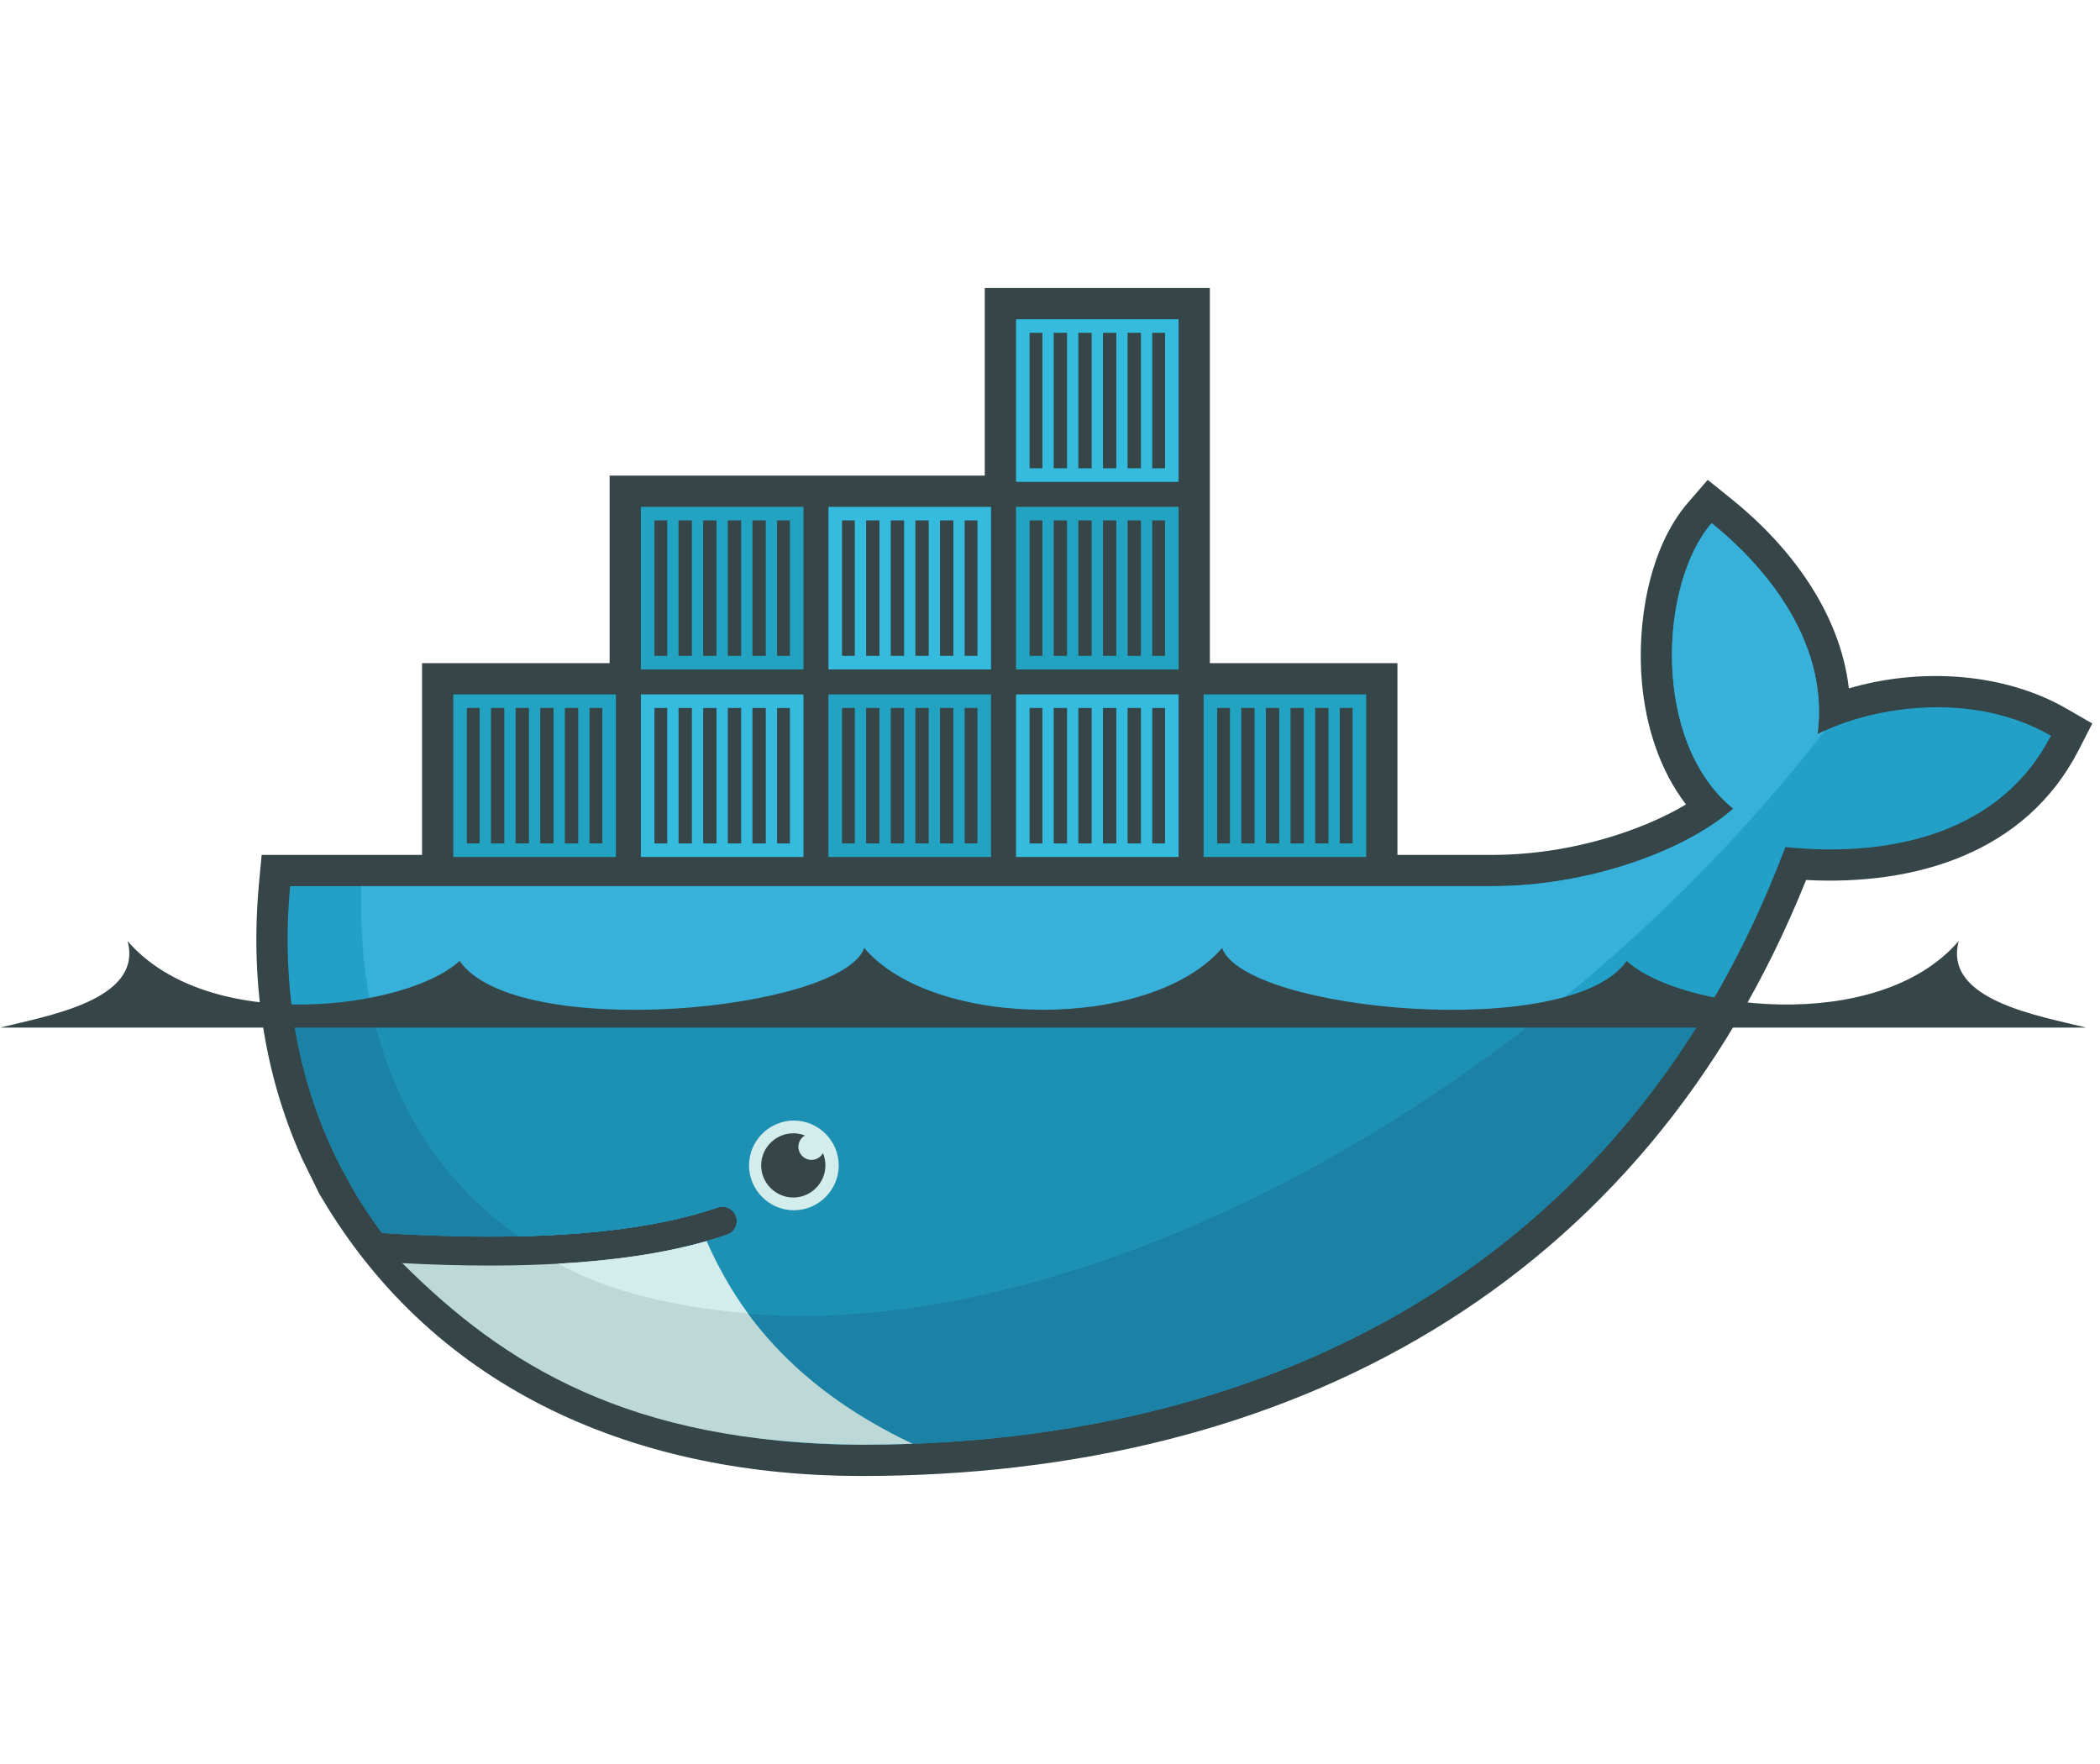 <?xml version="1.0" encoding="UTF-8" standalone="no"?><!DOCTYPE svg PUBLIC "-//W3C//DTD SVG 1.1//EN" "http://www.w3.org/Graphics/SVG/1.1/DTD/svg11.dtd"><svg width="100%" height="100%" viewBox="0 0 2500 2100" version="1.1" xmlns="http://www.w3.org/2000/svg" xmlns:xlink="http://www.w3.org/1999/xlink" xml:space="preserve" xmlns:serif="http://www.serif.com/" style="fill-rule:evenodd;clip-rule:evenodd;stroke-linejoin:round;stroke-miterlimit:1.414;"><g><path d="M1440.31,789.473l223.3,0l0,228.271l112.901,0c52.148,0 105.771,-9.287 155.146,-26.015c24.268,-8.233 51.494,-19.678 75.43,-34.083c-31.524,-41.152 -47.617,-93.115 -52.344,-144.335c-6.445,-69.678 7.617,-160.362 54.766,-214.893l23.476,-27.148l27.969,22.49c70.42,56.572 129.648,135.635 140.088,225.761c84.795,-24.941 184.355,-19.042 259.092,24.092l30.664,17.696l-16.133,31.503c-63.213,123.36 -195.371,161.583 -324.57,154.815c-193.33,481.533 -614.239,709.502 -1124.58,709.502c-263.672,0 -505.567,-98.565 -643.321,-332.49l-2.256,-3.809l-20.068,-40.84c-46.562,-102.969 -62.031,-215.771 -51.543,-328.486l3.154,-33.76l190.957,0l0,-228.271l223.291,0l0,-223.301l446.612,0l0,-223.301l267.968,0l0,446.602" style="fill:#364548;"/><path d="M2163.77,873.926c14.97,-116.367 -72.11,-207.764 -126.114,-251.162c-62.236,71.953 -71.904,260.527 25.733,339.922c-54.493,48.398 -169.307,92.265 -286.875,92.265l-1431.1,0c-11.426,122.725 10.117,235.742 59.326,332.471l16.28,29.785c10.307,17.482 21.571,34.383 33.74,50.625c58.838,3.779 113.086,5.078 162.715,3.984l0.019,0c97.53,-2.148 177.11,-13.671 237.422,-34.57c1.654,-0.514 3.376,-0.776 5.108,-0.776c9.434,0 17.197,7.763 17.197,17.197c0,7.109 -4.407,13.517 -11.045,16.06c-8.027,2.793 -16.387,5.39 -25.02,7.861l-0.029,0c-47.49,13.564 -98.418,22.685 -164.121,26.738c3.906,0.069 -4.063,0.586 -4.082,0.586c-2.236,0.147 -5.049,0.469 -7.295,0.586c-25.859,1.455 -53.77,1.758 -82.305,1.758c-31.211,0 -61.943,-0.586 -96.308,-2.344l-0.879,0.586c119.238,134.023 305.683,214.404 539.394,214.404c494.61,0 914.141,-219.257 1099.92,-711.494c131.797,13.526 258.467,-20.088 316.084,-132.568c-91.777,-52.959 -209.804,-36.074 -277.763,-1.914" style="fill:#22a0c8;"/><path d="M2163.77,873.926c14.97,-116.367 -72.11,-207.764 -126.114,-251.162c-62.236,71.953 -71.904,260.527 25.733,339.922c-54.493,48.398 -169.307,92.265 -286.875,92.265l-1346.36,0c-5.84,187.949 63.906,330.615 187.305,416.865l0.029,0c97.53,-2.148 177.11,-13.671 237.422,-34.57c1.654,-0.514 3.376,-0.776 5.108,-0.776c9.434,0 17.197,7.763 17.197,17.197c0,7.109 -4.407,13.517 -11.045,16.06c-8.027,2.793 -16.387,5.39 -25.02,7.861l-0.029,0c-47.49,13.564 -102.793,23.857 -168.496,27.91c-0.02,0 -1.592,-1.514 -1.611,-1.514c168.33,86.348 412.402,86.036 692.236,-21.455c313.769,-120.547 605.752,-350.195 809.473,-612.861c-3.067,1.387 -6.055,2.803 -8.955,4.258" style="fill:#37b1d9;"/><path d="M348.096,1204.06c8.886,65.742 28.125,127.294 56.64,183.359l16.28,29.785c10.306,17.483 21.57,34.384 33.74,50.625c58.848,3.779 113.096,5.078 162.734,3.984c97.53,-2.148 177.11,-13.671 237.422,-34.57c1.654,-0.514 3.376,-0.776 5.108,-0.776c9.434,0 17.197,7.763 17.197,17.197c0,7.109 -4.407,13.517 -11.045,16.06c-8.027,2.793 -16.387,5.39 -25.02,7.861l-0.029,0c-47.49,13.564 -102.5,23.271 -168.203,27.334c-2.256,0.137 -6.191,0.166 -8.467,0.293c-25.84,1.445 -53.467,2.334 -82.012,2.334c-31.201,0 -63.115,-0.596 -97.461,-2.344c119.239,134.024 306.836,214.697 540.547,214.697c423.438,0 791.836,-160.722 1005.65,-515.84l-1683.09,0.001" style="fill:#1b81a5;"/><path d="M443.037,1204.06c25.313,115.429 86.143,206.044 174.453,267.753c97.53,-2.148 177.11,-13.671 237.422,-34.57c1.654,-0.514 3.376,-0.776 5.108,-0.776c9.434,0 17.197,7.763 17.197,17.197c0,7.109 -4.407,13.517 -11.045,16.06c-8.027,2.793 -16.387,5.39 -25.02,7.861l-0.029,0c-47.49,13.564 -103.662,23.271 -169.375,27.334c168.32,86.328 411.689,85.088 691.504,-22.393c169.277,-65.039 332.197,-161.855 478.359,-278.467l-1398.57,0.001" style="fill:#1d91b4;"/><path d="M539.648,826.689l193.536,0l0,193.536l-193.536,0l0,-193.536Zm16.123,16.133l15.274,0l0,161.28l-15.274,0l0,-161.28Zm28.711,0l15.889,0l0,161.28l-15.879,0l0,-161.28l-0.01,0Zm29.317,0l15.889,0l0,161.28l-15.889,0l0,-161.28Zm29.336,0l15.879,0l0,161.28l-15.879,0l0,-161.28Zm29.326,0l15.879,0l0,161.28l-15.879,0l0,-161.28Zm29.316,0l15.284,0l0,161.28l-15.284,0l0,-161.28Zm61.172,-239.433l193.545,0l0,193.525l-193.555,0l0,-193.525l0.01,0Zm16.133,16.132l15.264,0l0,161.27l-15.264,0l0,-161.27Zm28.711,0l15.879,0l0,161.27l-15.869,0l0,-161.27l-0.01,0Zm29.316,0l15.879,0l0,161.27l-15.879,0l0,-161.27Zm29.327,0l15.878,0l0,161.27l-15.878,0l0,-161.27Zm29.326,0l15.888,0l0,161.27l-15.888,0l0,-161.27Zm29.316,0l15.293,0l0,161.27l-15.293,0l0,-161.27Z" style="fill:#23a3c2;"/><path d="M762.949,826.689l193.545,0l0,193.536l-193.555,0l0,-193.536l0.01,0Zm16.133,16.133l15.264,0l0,161.28l-15.264,0l0,-161.28Zm28.711,0l15.879,0l0,161.28l-15.869,0l0,-161.28l-0.01,0Zm29.316,0l15.879,0l0,161.28l-15.879,0l0,-161.28Zm29.327,0l15.878,0l0,161.28l-15.878,0l0,-161.28Zm29.326,0l15.888,0l0,161.28l-15.888,0l0,-161.28Zm29.316,0l15.293,0l0,161.28l-15.293,0l0,-161.28Z" style="fill:#34bbde;"/><path d="M986.26,826.689l193.535,0l0,193.536l-193.535,0l0,-193.536Zm16.123,16.133l15.263,0l0,161.28l-15.263,0l0,-161.28Zm28.711,0l15.879,0l0,161.28l-15.879,0l0,-161.28Zm29.326,0l15.879,0l0,161.28l-15.879,0l0,-161.28Zm29.326,0l15.879,0l0,161.28l-15.879,0l0,-161.28Zm29.316,0l15.899,0l0,161.28l-15.899,0l0,-161.28Zm29.327,0l15.273,0l0,161.28l-15.273,0l0,-161.28Z" style="fill:#23a3c2;"/><path d="M986.26,603.389l193.535,0l0,193.525l-193.535,0l0,-193.525Zm16.123,16.132l15.263,0l0,161.27l-15.263,0l0,-161.27Zm28.711,0l15.879,0l0,161.27l-15.879,0l0,-161.27Zm29.326,0l15.879,0l0,161.27l-15.879,0l0,-161.27Zm29.326,0l15.879,0l0,161.27l-15.879,0l0,-161.27Zm29.316,0l15.899,0l0,161.27l-15.899,0l0,-161.27Zm29.327,0l15.273,0l0,161.27l-15.273,0l0,-161.27Zm61.172,207.168l193.535,0l0,193.536l-193.535,0l0,-193.536Zm16.132,16.133l15.264,0l0,161.28l-15.264,0l0,-161.28Zm28.711,0l15.879,0l0,161.28l-15.879,0l0,-161.28Zm29.317,0l15.879,0l0,161.28l-15.879,0l0,-161.28Zm29.326,0l15.889,0l0,161.28l-15.889,0l0,-161.28Zm29.326,0l15.889,0l0,161.28l-15.889,0l0,-161.28Zm29.326,0l15.274,0l0,161.28l-15.274,0l0,-161.28Z" style="fill:#34bbde;"/><path d="M1209.56,603.389l193.535,0l0,193.525l-193.535,0l0,-193.525Zm16.132,16.132l15.264,0l0,161.27l-15.264,0l0,-161.27Zm28.711,0l15.879,0l0,161.27l-15.879,0l0,-161.27Zm29.317,0l15.879,0l0,161.27l-15.879,0l0,-161.27Zm29.326,0l15.889,0l0,161.27l-15.889,0l0,-161.27Zm29.326,0l15.889,0l0,161.27l-15.889,0l0,-161.27Zm29.326,0l15.274,0l0,161.27l-15.274,0l0,-161.27Z" style="fill:#23a3c2;"/><path d="M1209.56,380.078l193.535,0l0,193.555l-193.535,0l0,-193.555Zm16.132,16.123l15.264,0l0,161.289l-15.264,0l0,-161.299l0,0.01Zm28.711,0l15.879,0l0,161.289l-15.879,0l0,-161.299l0,0.01Zm29.317,0l15.879,0l0,161.289l-15.879,0l0,-161.299l0,0.01Zm29.326,0l15.889,0l0,161.289l-15.889,0l0,-161.299l0,0.01Zm29.326,0l15.889,0l0,161.289l-15.889,0l0,-161.299l0,0.01Zm29.326,0l15.274,0l0,161.289l-15.274,0l0,-161.299l0,0.01Z" style="fill:#34bbde;"/><path d="M1432.86,826.689l193.535,0l0,193.536l-193.535,0l0,-193.536Zm16.114,16.133l15.283,0l0,161.28l-15.274,0l0,-161.28l-0.009,0Zm28.711,0l15.888,0l0,161.28l-15.879,0l0,-161.28l-0.009,0Zm29.335,0l15.889,0l0,161.28l-15.889,0l0,-161.28Zm29.317,0l15.889,0l0,161.28l-15.889,0l0,-161.28Zm29.336,0l15.879,0l0,161.28l-15.879,0l0,-161.28Zm29.316,0l15.274,0l0,161.28l-15.274,0l0,-161.28Z" style="fill:#23a3c2;"/><path d="M944.375,1334c0.237,-0.003 0.475,-0.005 0.712,-0.005c29.294,0 53.399,24.105 53.399,53.399c0,29.293 -24.105,53.398 -53.399,53.398c-0.244,0 -0.488,-0.002 -0.732,-0.005c-29.014,-0.398 -52.666,-24.376 -52.666,-53.393c0,-29.025 23.664,-53.007 52.686,-53.394" style="fill:#d3ecec;"/><path d="M944.375,1349.15c4.883,0 9.541,0.918 13.838,2.588c-4.804,2.789 -7.771,7.941 -7.771,13.496c0,8.546 7.019,15.583 15.564,15.606c5.908,0 11.035,-3.272 13.691,-8.115c1.929,4.646 2.922,9.627 2.922,14.658c0,20.973 -17.259,38.232 -38.233,38.232c-20.973,0 -38.232,-17.259 -38.232,-38.232c0,-20.97 17.252,-38.226 38.221,-38.233m-944.375,-125.791l2483.66,0c-54.072,-13.711 -171.094,-32.246 -151.797,-103.125c-98.34,113.789 -335.478,79.834 -395.332,23.731c-66.64,96.66 -454.629,59.912 -481.689,-15.391c-83.555,98.057 -342.451,98.057 -426.006,0c-27.08,75.303 -415.059,112.051 -481.709,15.381c-59.844,56.113 -296.973,90.068 -395.313,-23.711c19.297,70.869 -97.724,89.404 -151.816,103.125" style="fill:#364548;"/><path d="M1086.3,1718.75c-132.227,-62.744 -204.795,-148.047 -245.176,-241.152c-49.121,14.013 -108.154,22.978 -176.758,26.826c-25.84,1.445 -53.027,2.187 -81.543,2.187c-32.89,0 -67.549,-0.976 -103.935,-2.9c121.259,121.191 270.429,214.492 546.64,216.191c20.391,0 40.625,-0.39 60.772,-1.152" style="fill:#bdd9d7;"/><path d="M890.234,1563.52c-18.291,-24.834 -36.035,-56.045 -49.082,-85.938c-49.121,14.033 -108.173,22.998 -176.787,26.856c47.129,25.576 114.522,49.277 225.879,59.082" style="fill:#d3ecec;"/></g></svg>